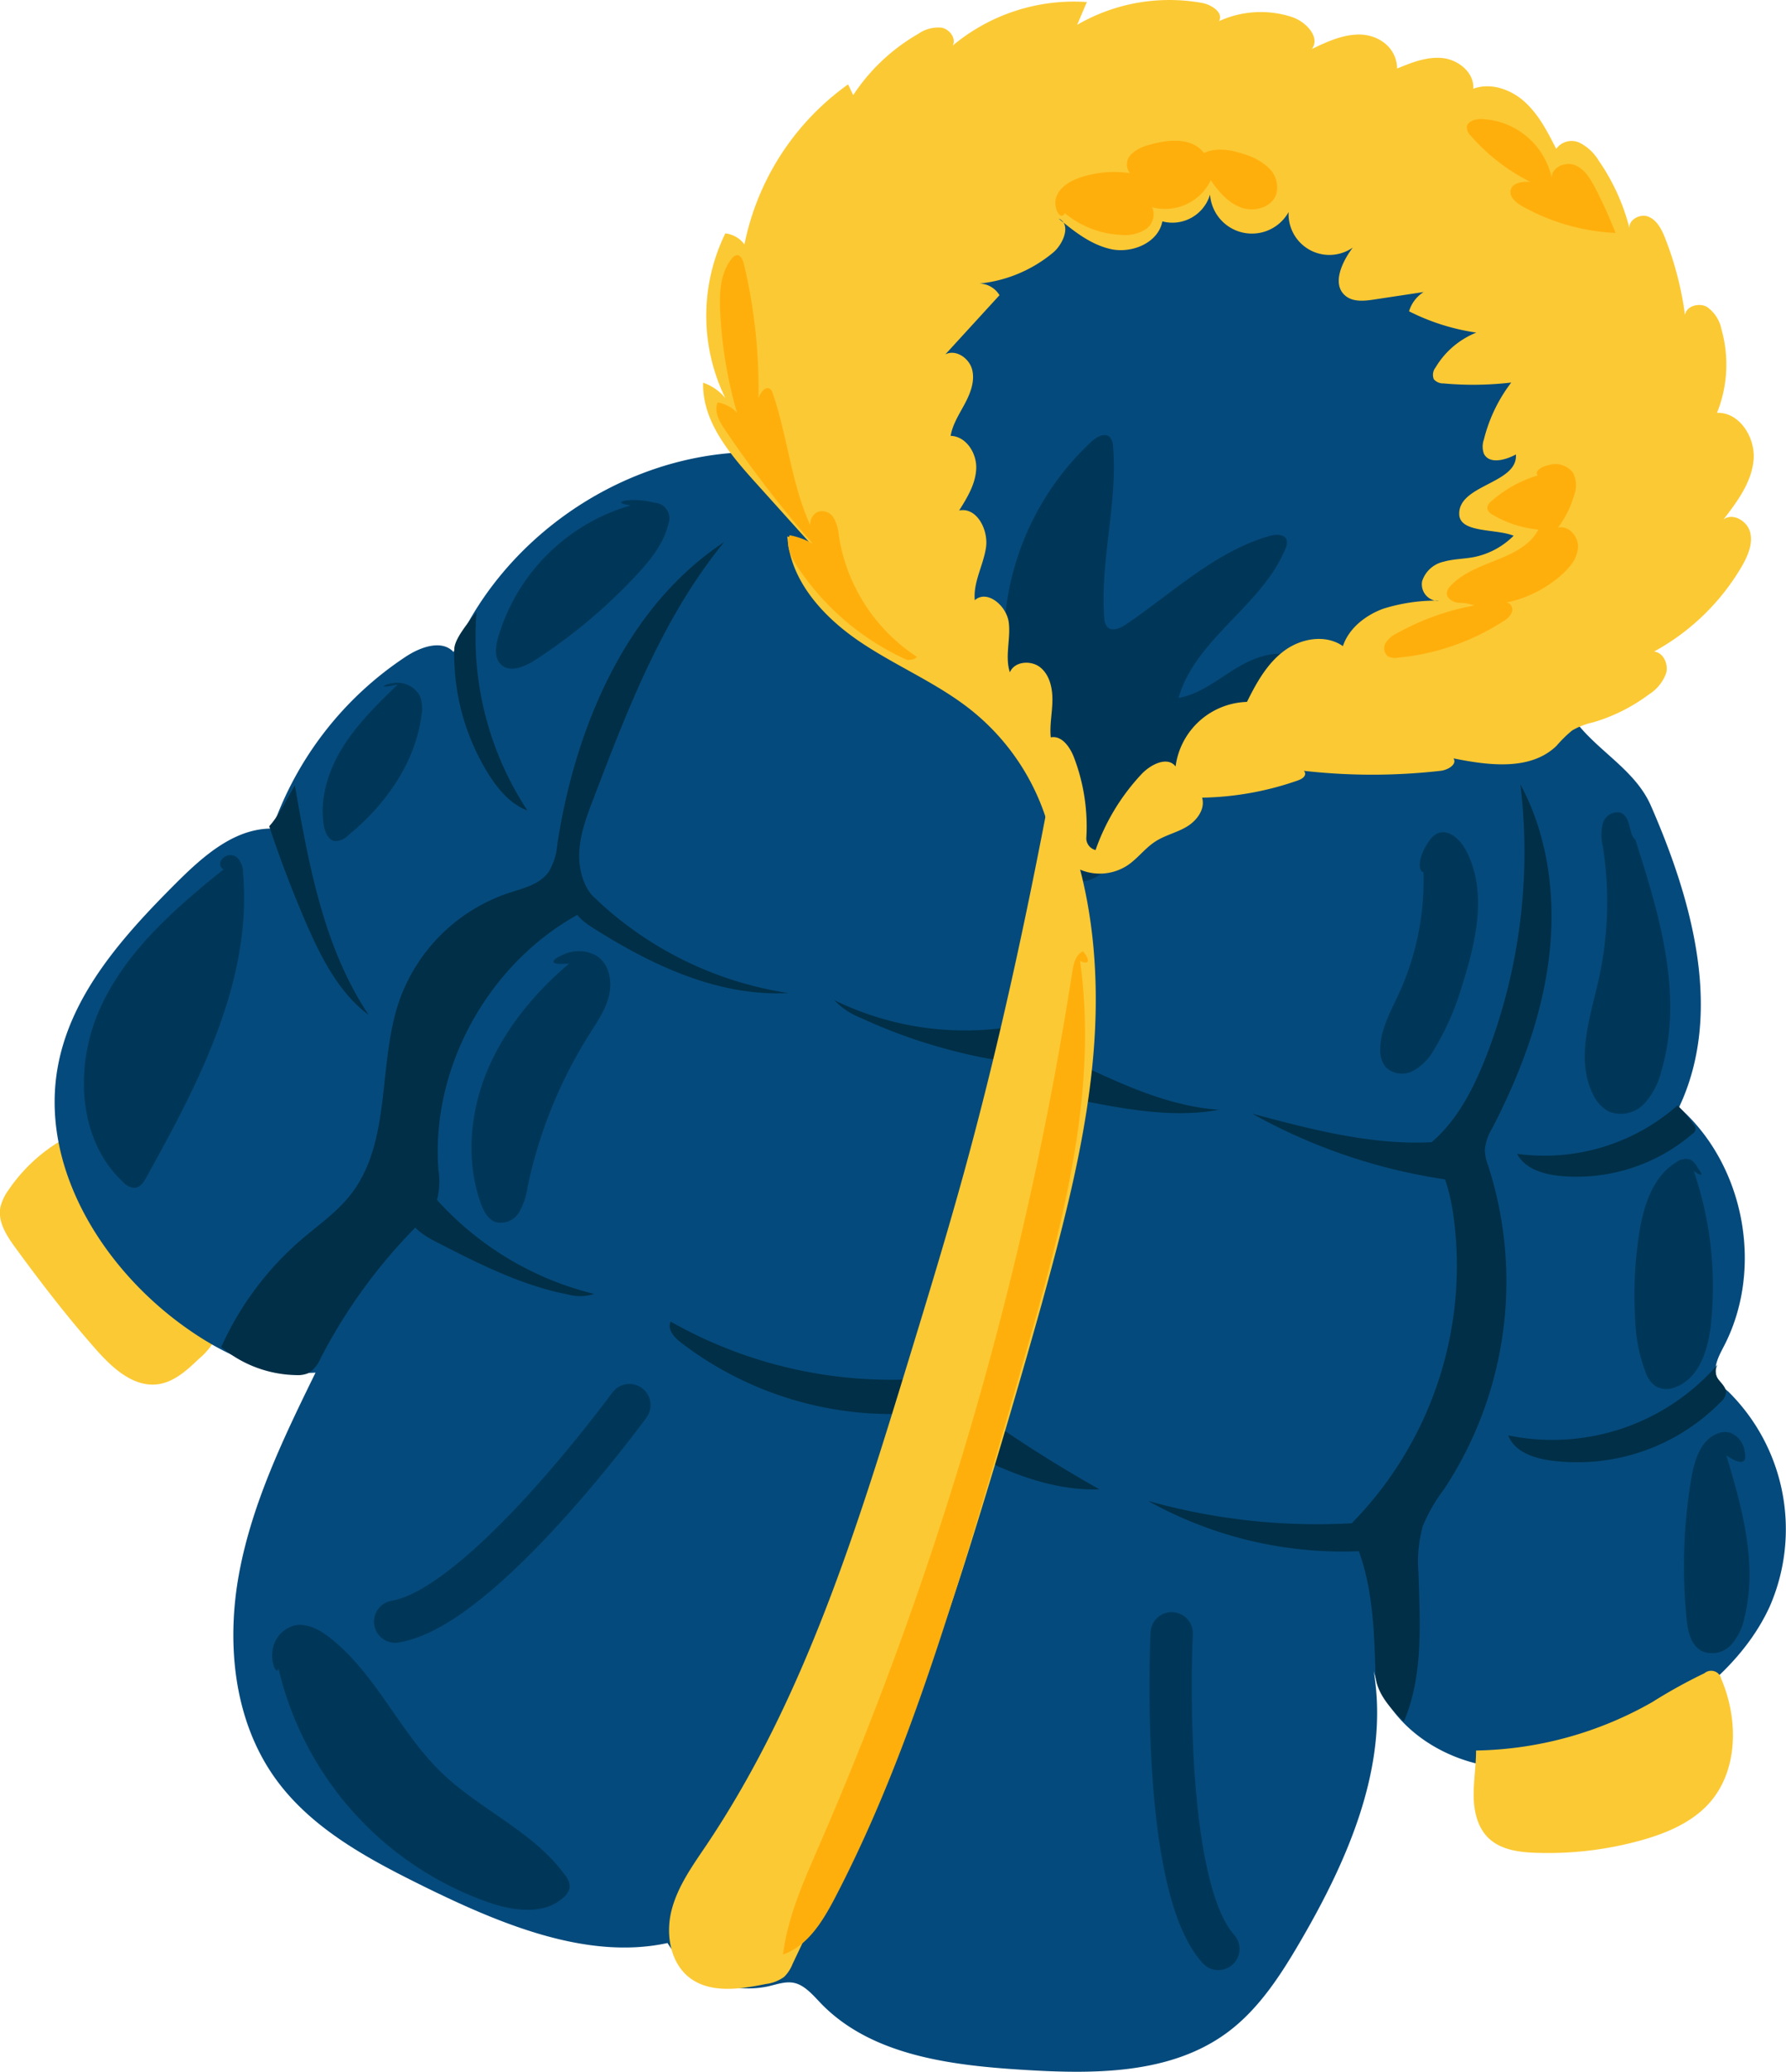 <svg xmlns="http://www.w3.org/2000/svg" xmlns:xlink="http://www.w3.org/1999/xlink" viewBox="0 0 306.22 355.09"><defs><style>.cls-1{fill:#fbc934;}.cls-2{fill:#054a7c;}.cls-3{fill:#002f47;}.cls-4{fill:#003759;}.cls-5{fill:#ffaf0c;}.cls-6{fill:none;stroke:#003759;stroke-linecap:round;stroke-linejoin:round;stroke-width:7.26px;}</style></defs><g id="Layer_2" data-name="Layer 2"><g id="Layer_1-2" data-name="Layer 1"><path class="cls-1" d="M13.47,193.92a28.41,28.41,0,0,0-12,10,8.3,8.3,0,0,0-1.41,3c-.46,2.49,1.08,4.86,2.57,6.9,4.38,6,8.93,11.9,13.85,17.47,2.81,3.18,6.46,6.53,10.66,5.93,2.75-.4,4.94-2.41,6.94-4.33a11.89,11.89,0,0,0,3.31-4.36c.91-2.64-.15-5.53-1.36-8A71.93,71.93,0,0,0,13.47,193.92Z"></path><path class="cls-2" d="M126.34,77.57c-20.8,1.28-40.34,15-48.57,34.18-2-2.19-5.65-.88-8.14.75A58.12,58.12,0,0,0,46.68,142c-6.46-.07-11.82,4.7-16.4,9.25C21.39,160.14,12.43,170,10,182.34c-3.36,17.08,7.11,34.4,21.16,44.68,6.69,4.9,14.66,8.73,22.94,8.22-5.39,11-10.84,22.25-13.09,34.32s-.94,25.34,6.25,35.3c6.06,8.39,15.53,13.54,24.8,18.13,13.6,6.73,28.57,13,42.39,10a16.29,16.29,0,0,0,17.14,7.45c1.59-.35,3.22-1,4.8-.56s2.91,1.91,4.12,3.2c8.59,9.12,22.27,10.85,34.77,11.63,12.09.76,25.22.85,35-6.28,5.48-4,9.27-9.88,12.69-15.75,8.22-14.1,15.26-30.19,12.56-46.3,2.44,9.46,12.17,15.78,21.9,16.54s19.3-3.1,27.55-8.31c7.63-4.81,14.68-11.08,18.44-19.27a33.12,33.12,0,0,0-7.1-36.86,6.86,6.86,0,0,1-2-2.54c-.61-1.75.41-3.61,1.27-5.26,6.88-13.27,3.53-31.05-7.71-40.91,7.63-16.15,2.33-35.32-4.82-51.68-3.13-7.18-11.37-10.32-14.74-17.4s-4.68-13.25.35-21.58c4.17-6.9,4.1-15.43,2.46-23.32-1.58-7.63-3.93-15.23-8.25-21.71-6.86-10.29-18.11-16.9-29.74-21.07-15.61-5.61-32.81-7.4-48.92-3.45s-31,13.93-39.33,28.25c-2.3,3.93-4.13,8.17-6.92,11.77C134.32,74.33,129.07,77.4,126.34,77.57Z"></path><path class="cls-3" d="M239.24,258.38l.76-2.44Z"></path><path class="cls-3" d="M124.15,92.91c-10.47,12.8-16.52,28.54-22.41,44-1.16,3-2.33,6.12-2.43,9.36s1,6.71,3.71,8.56c-17.53,7.39-29.29,26.65-27.85,45.63a13.53,13.53,0,0,1-.12,4.71c-.58,2-2.16,3.54-3.64,5A92.22,92.22,0,0,0,55,232.71a5.46,5.46,0,0,1-2.14,2.62,4.77,4.77,0,0,1-2.09.33,20.55,20.55,0,0,1-12.84-4.81,53,53,0,0,1,13.74-18.41c2.89-2.48,6.08-4.68,8.43-7.68,7.13-9.09,4.6-22.32,8.36-33.25A30,30,0,0,1,87.1,153.08c2.56-.84,5.48-1.49,7-3.7a11,11,0,0,0,1.47-4.79C98.65,124.53,107.41,103.94,124.15,92.91Z"></path><path class="cls-3" d="M235.83,287c-.22-8.66-.54-17.7-4.72-25.29a63,63,0,0,0,18-54c-.64-4-1.8-8.25-4.74-11.09,5-3.73,8.08-9.56,10.37-15.4a96.73,96.73,0,0,0,5.94-46.79c4.86,9,6.15,19.73,4.87,29.92s-5,19.93-9.73,29.06a8.43,8.43,0,0,0-1.24,3.72,8.63,8.63,0,0,0,.6,2.72,64.62,64.62,0,0,1-7.55,55.31,28.42,28.42,0,0,0-3.67,6.35,22.47,22.47,0,0,0-.76,7.93c.25,8.63.89,17.62-2.49,25.57C238.28,292.76,235.91,289.91,235.83,287Z"></path><path class="cls-3" d="M294.52,233.83A37.54,37.54,0,0,1,258.61,246c1,2.73,4.24,3.86,7.12,4.28a34.51,34.51,0,0,0,29.29-10,2.61,2.61,0,0,0,.92-1.63c0-.85-.7-1.49-1.23-2.16A2.22,2.22,0,0,1,294.52,233.83Z"></path><path class="cls-3" d="M287.62,189.44a34.49,34.49,0,0,1-27.5,8.3c1.31,2.54,4.45,3.49,7.3,3.78a30.45,30.45,0,0,0,22.8-7.25.91.91,0,0,0,.23-1.45A22,22,0,0,0,287.62,189.44Z"></path><path class="cls-3" d="M77.89,111.24a38.72,38.72,0,0,0,5.74,21.22c1.67,2.7,3.82,5.32,6.8,6.44a54,54,0,0,1-8.73-34C79.9,107.13,77.93,109.6,77.89,111.24Z"></path><path class="cls-3" d="M46.16,141.6q2.81,8.47,6.35,16.66c2.56,5.88,5.58,11.86,10.71,15.7-7.72-11.56-10.28-25.69-12.67-39.38C49,137.37,47.51,140.17,46.16,141.6Z"></path><path class="cls-3" d="M100,151.91a61.32,61.32,0,0,0,35.13,18.27c-12.1.65-23.67-4.89-33.87-11.42-1.5-1-3.17-2.36-2.88-4.11S100.66,152.08,100,151.91Z"></path><path class="cls-3" d="M72.7,203a53.37,53.37,0,0,0,29.17,18.75,7.86,7.86,0,0,1-4.51.09c-8-1.55-15.41-5.33-22.68-9.06-2.21-1.14-4.75-2.78-4.71-5.27C70,205.22,72.23,203.54,72.7,203Z"></path><path class="cls-3" d="M249.65,195.35c-11.71,1.66-23.51-1.43-34.93-4.49a96.53,96.53,0,0,0,33.19,11.28,2.88,2.88,0,0,0,2.11-.25,2.53,2.53,0,0,0,.83-1.61C251.25,198.14,250.86,195.87,249.65,195.35Z"></path><path class="cls-3" d="M238.07,260.52a107.34,107.34,0,0,1-41.21-3.29,68.46,68.46,0,0,0,39.37,8.4,3.59,3.59,0,0,0,2.31-.79,2.86,2.86,0,0,0,.66-1.77C239.33,261.43,238.75,259.75,238.07,260.52Z"></path><path class="cls-3" d="M169.32,243.18q9.28,6.49,19.19,12.06c-5.69.2-11.33-1.36-16.57-3.6a7.75,7.75,0,0,1-2.85-1.79C167.34,247.88,167.85,244.87,169.32,243.18Z"></path><path class="cls-3" d="M157.41,236.32A76.68,76.68,0,0,1,115,226.5c-.64,1.27.57,2.67,1.7,3.54a59.31,59.31,0,0,0,37.88,12.27,2.05,2.05,0,0,0,1.15-.28,2.11,2.11,0,0,0,.58-1.7C156.39,238.3,156.44,236.28,157.41,236.32Z"></path><path class="cls-3" d="M175.56,175.59a51,51,0,0,1-32.54-4.2,12.74,12.74,0,0,0,4.6,3.07,92.68,92.68,0,0,0,21.23,6.85c2,.38,4.24.65,5.88-.55A3.82,3.82,0,0,0,175.56,175.59Z"></path><path class="cls-3" d="M184.92,182.33c7.7,3.61,15.62,7.29,24.11,7.86-7.63,1.41-15.47,0-23.09-1.48a5,5,0,0,1-2.93-1.25,3.39,3.39,0,0,1-.19-3.77C183.44,182.51,184.51,181.64,184.92,182.33Z"></path><path class="cls-1" d="M253.08,300c0,2.59-.43,5.17-.41,7.76s.63,5.34,2.47,7.17c2.09,2.08,5.28,2.51,8.23,2.6a59.51,59.51,0,0,0,18-2.14c4.29-1.19,8.61-3,11.6-6.27,5.08-5.61,5.12-14.41,2.16-21.37a1.78,1.78,0,0,0-2.89-1,89.81,89.81,0,0,0-8.95,4.95A63.07,63.07,0,0,1,253.08,300Z"></path><path class="cls-4" d="M184.5,151.65c-1.22-9.82-7.29-18.3-10.33-27.71a47.11,47.11,0,0,1,13-48.29c.87-.79,2.24-1.55,3.1-.75a2.4,2.4,0,0,1,.57,1.61c.82,9.8-2.27,19.6-1.5,29.4a2.46,2.46,0,0,0,.49,1.51c.79.86,2.21.27,3.18-.38,8.05-5.44,15.34-12.52,24.67-15.2,1.08-.31,2.6-.34,2.94.73a2.12,2.12,0,0,1-.21,1.43c-4,9.82-15.44,15.42-18.34,25.61,3.62-.64,6.6-3.09,9.72-5s7-3.44,10.4-2c-1.76,3.94-4.78,7.17-7.75,10.31L191,147.81c-1.9,2-4.76,4.18-7.11,2.74C184,149.85,184.23,149.15,184.5,151.65Z"></path><path class="cls-1" d="M180.12,135.4c6.77,13.46,8.56,29,7.45,44s-5,29.69-9,44.19q-5.25,18.74-11,37.33c-2.78,9-5.65,18.05-9.14,26.83-3.21,8.09-7,16-10.68,23.83q-5.92,12.5-11.86,25a6.41,6.41,0,0,1-1.44,2.21,6.67,6.67,0,0,1-3.12,1.22c-4.41.89-9.43,1.65-13-1-3.43-2.57-4.25-7.55-3.17-11.7s3.67-7.7,6.06-11.25C138,291,147,261.79,155.81,233c3.2-10.47,6.4-20.94,9.32-31.5C171.15,179.71,175.93,157.55,180.12,135.4Z"></path><path class="cls-1" d="M300.08,91.26c-.48-2-3-3.44-4.58-2.23,2.36-3.06,4.81-6.35,5.16-10.19s-2.41-8.23-6.27-8.09a22.17,22.17,0,0,0,.77-14.29,6.13,6.13,0,0,0-2.49-3.86c-1.37-.77-3.53-.17-3.77,1.39a55.94,55.94,0,0,0-3.38-13.11c-.59-1.52-1.39-3.14-2.9-3.75s-3.67.71-3.17,2.25a35.72,35.72,0,0,0-5.35-11.86,8,8,0,0,0-3.28-3.06,3.23,3.23,0,0,0-4,1.06c-1.45-2.87-2.95-5.81-5.33-8s-5.87-3.43-8.89-2.31c.2-2.71-2.49-4.94-5.19-5.25s-5.36.75-7.87,1.79c-.07-3.65-3.19-5.7-6.16-5.82s-5.78,1.19-8.46,2.47c1.52-2-1-4.71-3.46-5.5A17.2,17.2,0,0,0,209,3.63c.83-1.44-1.23-2.81-2.86-3.12a31.53,31.53,0,0,0-21.46,3.75c.56-1.3,1.11-2.61,1.67-3.91a32.42,32.42,0,0,0-23,7.46c.64-1.25-.54-2.81-1.92-3.07a6,6,0,0,0-4,1.07A33,33,0,0,0,146.29,16.3c-.3-.61-.59-1.23-.88-1.84a44.45,44.45,0,0,0-17.77,27.43A4.72,4.72,0,0,0,124.36,40a32.11,32.11,0,0,0,0,28.22,8.41,8.41,0,0,0-3.8-2.63c-.18,6.56,4.49,12.13,8.88,17L140,94.32l-5-2.4c.44,7.53,6.1,13.76,12.35,18s13.36,7.13,19.24,11.84A39.22,39.22,0,0,1,180.12,143a10,10,0,0,0,4.34,5.69,8.69,8.69,0,0,0,8.86-.39c1.69-1.13,2.93-2.85,4.64-4s3.74-1.57,5.48-2.6,3.24-3,2.67-5a52.14,52.14,0,0,0,16.36-2.93c.53-.19,1.12-.45,1.29-1a.71.71,0,0,0-.21-.67,103.89,103.89,0,0,0,23.45,0c1.23-.13,2.88-1.1,2.21-2.13,6.06,1.22,13.23,2.15,17.67-2.16a21.46,21.46,0,0,1,2.68-2.63,12.37,12.37,0,0,1,3.57-1.38,30.16,30.16,0,0,0,9.6-4.8,7.18,7.18,0,0,0,2.95-3.66c.4-1.55-.49-3.51-2.08-3.68A39.18,39.18,0,0,0,298.68,97C299.68,95.23,300.56,93.21,300.08,91.26Zm-47.36,4.21c-1.71.33-3.5.31-5.18.79a5,5,0,0,0-3.71,3.35,2.87,2.87,0,0,0,2.17,3.32l.72,0a1.77,1.77,0,0,1-.72,0,30.33,30.33,0,0,0-8.86,1.4c-3,1.11-5.87,3.32-6.89,6.4-3-2.09-7.23-1.33-10.13.85s-4.71,5.46-6.32,8.71a12.74,12.74,0,0,0-12.24,11.06c-1.4-1.81-4.29-.34-5.85,1.33a36.78,36.78,0,0,0-7.87,13,2.1,2.1,0,0,1-1.59-2,33.08,33.08,0,0,0-2.09-13.82c-.68-1.81-2.11-3.87-4-3.49-.21-2.07.24-4.15.28-6.23s-.41-4.35-2-5.7-4.5-1.14-5.29.78c-.89-2.72.16-5.69-.19-8.53s-3.68-5.71-5.83-3.83c-.29-3.07,1.46-5.95,1.92-9s-1.58-7-4.6-6.37c1.4-2.23,2.84-4.59,2.93-7.22s-1.76-5.52-4.39-5.57c.34-2,1.5-3.75,2.45-5.54s1.74-3.84,1.24-5.81-2.8-3.55-4.6-2.61l9.29-10.15a4.15,4.15,0,0,0-3.39-2,23.46,23.46,0,0,0,12.58-5.3c1.5-1.26,2.66-3.78,1.79-5.14l-.83-.68a1.84,1.84,0,0,1,.83.68c2.54,2.07,5.25,4,8.45,4.61,3.56.61,7.82-1.27,8.49-4.82a6.74,6.74,0,0,0,8.18-4.6,7.2,7.2,0,0,0,13.47,3,7,7,0,0,0,11,6.09c-1.87,2.47-3.64,6.29-1.25,8.27,1.31,1.08,3.23.89,4.91.63l8.48-1.28a5.93,5.93,0,0,0-2.49,3.3A37.4,37.4,0,0,0,253.12,57a14.34,14.34,0,0,0-7,6,2,2,0,0,0-.28,2,2.12,2.12,0,0,0,1.68.71,56.13,56.13,0,0,0,11.59-.15,26.64,26.64,0,0,0-4.69,9.77,3.59,3.59,0,0,0,0,2.42c.91,1.85,3.69,1.12,5.49.13.37,5-9.76,5.14-9.72,10.17,0,3.35,6.22,2.51,9.33,3.76A13.31,13.31,0,0,1,252.72,95.47Z"></path><path class="cls-5" d="M155.85,113.24A44.28,44.28,0,0,1,136.64,97c-1-1.58-2-3.54-1.25-5.27a12.53,12.53,0,0,1,4,1.48,194,194,0,0,1-15.13-19.62c-.93-1.38-1.88-3.09-1.21-4.62a5.94,5.94,0,0,1,3.31,1.76,75.21,75.21,0,0,1-2.88-17.3c-.15-3.19,0-6.68,2-9.13a1.26,1.26,0,0,1,.84-.56c.68-.06,1,.75,1.2,1.41a91.53,91.53,0,0,1,2.52,23.14c.29-1,1.21-2.21,2-1.62a1.6,1.6,0,0,1,.49.84c2.51,7.4,3.16,15.41,6.41,22.53a2.29,2.29,0,0,1,1.24-2.31A2.33,2.33,0,0,1,143,88.85a8,8,0,0,1,.84,3.06,30.37,30.37,0,0,0,13.36,20.65C156.62,113.36,155.08,112.92,155.85,113.24Z"></path><path class="cls-5" d="M182.57,36.54a16.34,16.34,0,0,0,9.7,3.72,6.59,6.59,0,0,0,4.14-.95,3.08,3.08,0,0,0,1.13-3.79,8.71,8.71,0,0,0,10.06-4.63c1.37,2,3,3.89,5.22,4.69s5.22,0,6-2.28a4.55,4.55,0,0,0-1.22-4.46,10.3,10.3,0,0,0-4.18-2.38c-2.27-.78-4.85-1.26-7-.23-2-2.73-6.21-2.37-9.47-1.37a6.43,6.43,0,0,0-3.06,1.64,2.42,2.42,0,0,0-.15,3.18,18.32,18.32,0,0,0-8.29.66c-1.81.58-3.67,1.6-4.33,3.38S181.81,38,182.57,36.54Z"></path><path class="cls-5" d="M263.67,81.47a21.47,21.47,0,0,0-7.87,4.33c-.43.36-.88.86-.77,1.41a1.64,1.64,0,0,0,.88,1,18.88,18.88,0,0,0,7.85,2.55c-2.83,5.37-10.94,5.19-15.06,9.65a2.14,2.14,0,0,0-.63,1.13c-.1,1,1,1.63,1.91,1.77a8.5,8.5,0,0,1,2.82.45,43,43,0,0,0-13.19,4.72,4.8,4.8,0,0,0-2,1.64,1.8,1.8,0,0,0,.33,2.34,2.59,2.59,0,0,0,1.7.25,40,40,0,0,0,18.09-6.23,3.3,3.3,0,0,0,1.51-1.6c.23-.71-.26-1.67-1-1.61a20.5,20.5,0,0,0,9.62-4.86c1.37-1.24,2.64-2.82,2.7-4.67s-1.66-3.78-3.44-3.31a16.87,16.87,0,0,0,2.75-5.49,4.85,4.85,0,0,0-.16-3.92,3.79,3.79,0,0,0-4-1.36C264.28,79.92,263,80.8,263.67,81.47Z"></path><path class="cls-5" d="M277,39.92q-1.53-3.89-3.44-7.61c-.83-1.61-1.83-3.31-3.5-4s-4.09.38-4,2.19a12.81,12.81,0,0,0-12.16-10.1c-1,0-2.34.39-2.41,1.42a2.22,2.22,0,0,0,.72,1.49,33.56,33.56,0,0,0,10.16,7.86c-1.3-.07-3,.1-3.34,1.35s1,2.3,2.11,2.9A36,36,0,0,0,277,39.92Z"></path><path class="cls-5" d="M185.18,164.67c3.21,22.9-3.22,45.94-9.6,68.17-3.43,12-6.87,24-10.53,35.9-6,19.33-12.53,38.56-21.88,56.49-2.09,4-4.66,8.25-8.92,9.73.82-6.52,3.57-12.62,6.19-18.65a611.58,611.58,0,0,0,43.4-149.7c.21-1.38.57-3,1.83-3.57C186.66,164.07,187.11,165.6,185.18,164.67Z"></path><path class="cls-4" d="M97.58,165.13c-5.9,5-11,11.14-14,18.28s-3.74,15.37-1.2,22.68c.5,1.41,1.26,2.93,2.69,3.38A3.66,3.66,0,0,0,89,207.76a11.84,11.84,0,0,0,1.45-4.3,79.52,79.52,0,0,1,10.65-26.29c1.33-2.11,2.79-4.21,3.34-6.64s0-5.32-2.1-6.7a6.19,6.19,0,0,0-5.61-.3C94.91,164.24,93.38,165.51,97.58,165.13Z"></path><path class="cls-4" d="M38.32,149C30,155.68,21.59,163,17.16,172.8s-3.89,22.57,4,29.83a2.74,2.74,0,0,0,2,.94c.92-.1,1.5-1,1.94-1.81,9-16.22,18.17-33.69,16.57-52.14a3.57,3.57,0,0,0-1.08-2.71C38.8,145.64,36.71,148,38.32,149Z"></path><path class="cls-4" d="M68.16,117.33c-3.39,3.29-6.81,6.62-9.33,10.62s-4.06,8.8-3.32,13.46c.19,1.18.75,2.56,1.93,2.74a3.15,3.15,0,0,0,2.27-1c6.36-5.19,11.47-12.37,12.55-20.51a6.09,6.09,0,0,0-.28-3.39,4.4,4.4,0,0,0-4.35-2.22C65.91,117.22,64.33,118.14,68.16,117.33Z"></path><path class="cls-4" d="M108.14,86.61a33.31,33.31,0,0,0-22.75,22.68c-.43,1.56-.67,3.45.49,4.58,1.52,1.47,4,.44,5.81-.71a92,92,0,0,0,17.55-14.73c2.33-2.52,4.6-5.32,5.36-8.67a2.66,2.66,0,0,0-2.38-3.6C108.41,85.11,104.09,86.08,108.14,86.61Z"></path><path class="cls-4" d="M280.38,143.87c4.15,12.9,8.33,26.78,4.44,39.77a12.33,12.33,0,0,1-3,5.6,5.53,5.53,0,0,1-5.93,1.28,6.32,6.32,0,0,1-2.77-3c-3-6-.48-13.16,1-19.73a61.41,61.41,0,0,0,.68-22.81,8.27,8.27,0,0,1,0-3.83,2.61,2.61,0,0,1,2.92-1.91C279.72,139.81,279.18,143,280.38,143.87Z"></path><path class="cls-4" d="M290.41,200.69a61.25,61.25,0,0,1,2.95,26.12c-.45,4.34-1.92,9.31-6,10.88a3.94,3.94,0,0,1-3.5-.12,4.77,4.77,0,0,1-1.68-2.3,27.55,27.55,0,0,1-1.81-9A68.09,68.09,0,0,1,281,211.7c.71-4.78,2.27-10,6.39-12.51a2.7,2.7,0,0,1,2.44-.46A3.11,3.11,0,0,1,291,200C291.72,201,292.43,202.06,290.41,200.69Z"></path><path class="cls-4" d="M296,249.44c2.71,9,5.38,18.62,3.1,27.77a9.76,9.76,0,0,1-2.37,4.76,4.43,4.43,0,0,1-4.92,1c-1.94-1-2.44-3.49-2.65-5.66a90.84,90.84,0,0,1,.83-24c.53-3.08,1.62-6.6,4.56-7.66a3.37,3.37,0,0,1,2.08-.13,4,4,0,0,1,2.5,3.18C299.42,250.16,299.31,251.6,296,249.44Z"></path><path class="cls-4" d="M47.74,285.92A56.05,56.05,0,0,0,84,326.11c4.23,1.41,9.46,2.09,12.68-1a2.8,2.8,0,0,0,1-1.67,3.29,3.29,0,0,0-.82-2.11c-5.39-7.46-14.54-11.16-21.16-17.55-7.18-6.92-11.17-16.8-19-23-1.77-1.42-4-2.68-6.19-2.22A5.16,5.16,0,0,0,46.7,283C46.46,285.05,47.43,287.17,47.74,285.92Z"></path><path class="cls-4" d="M244.06,149.5a46.48,46.48,0,0,1-4.18,20.71c-1.4,3.06-3.17,6.11-3.23,9.48a4.67,4.67,0,0,0,.94,3.2,4,4,0,0,0,4.61.67,9.07,9.07,0,0,0,3.54-3.44,46.74,46.74,0,0,0,5.07-11.63c2.38-7.49,4.21-16,.46-22.91-1-1.82-3.05-3.63-4.9-2.71a3.63,3.63,0,0,0-1.24,1.13C243.48,146.16,242.83,149.06,244.06,149.5Z"></path><image width="3543" height="3543" transform="matrix(0.02, 0.01, -0.01, 0.02, 71.96, 193.89)"></image><polygon class="cls-2" points="108.17 239.96 84 269.36 66 276.99 75.03 291.16 98.77 309.82 122.63 306.47 139.58 264.21 117.7 242.06 108.17 239.96"></polygon><path class="cls-6" d="M67.75,277.91c14.9-2.42,40.16-37.11,40.16-37.11"></path><polygon class="cls-2" points="201.18 279.07 201.59 317.13 210.83 334.35 194.91 339.74 164.72 339.41 148.22 321.83 168.51 282.86 192.44 274.73 201.18 279.07"></polygon><path class="cls-6" d="M208.89,334c-10.09-11.23-8-54.09-8-54.09"></path></g></g></svg>